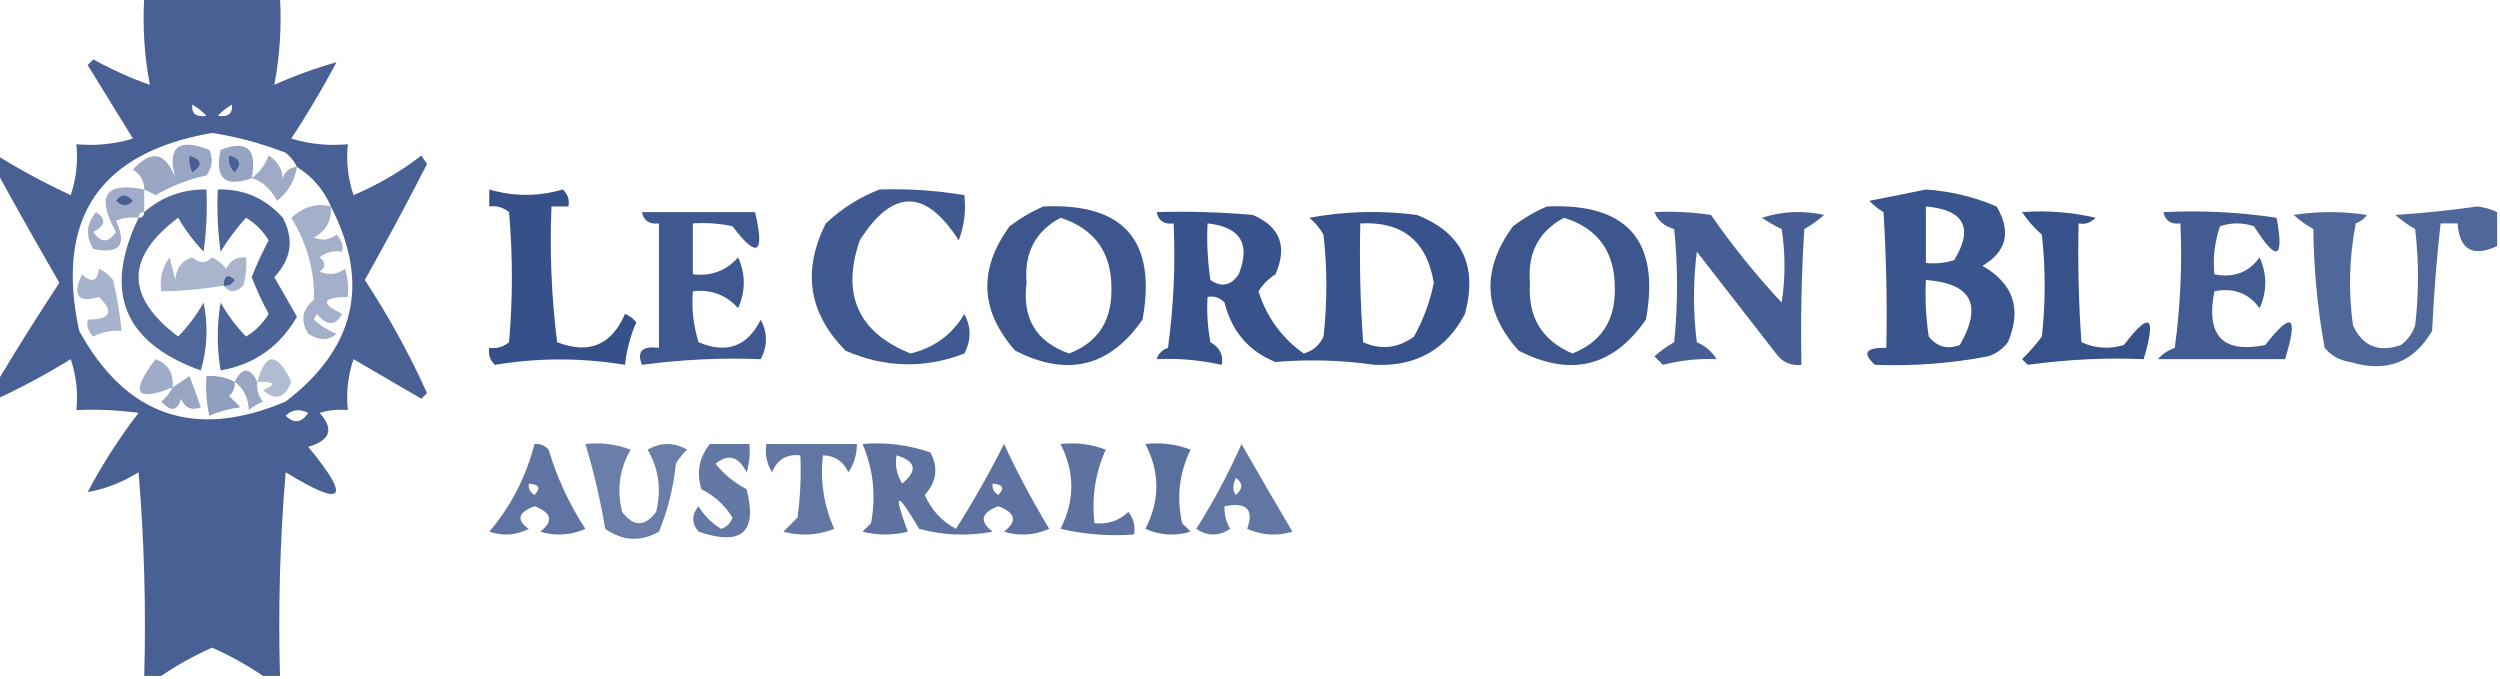 <svg xmlns="http://www.w3.org/2000/svg" xmlns:xlink="http://www.w3.org/1999/xlink" width="442px" height="120px" style="shape-rendering:geometricPrecision; text-rendering:geometricPrecision; image-rendering:optimizeQuality; fill-rule:evenodd; clip-rule:evenodd"><g><path style="opacity:0.716" fill="#00226b" d="M 25.5,-0.5 C 33.5,-0.5 41.5,-0.5 49.5,-0.5C 49.805,4.762 49.471,9.928 48.5,15C 52.029,13.408 55.695,12.074 59.5,11C 57.032,15.63 54.366,20.13 51.5,24.5C 54.768,25.487 58.102,25.82 61.5,25.5C 61.183,28.572 61.516,31.572 62.5,34.5C 66.796,32.685 70.796,30.352 74.5,27.5C 74.833,28 75.167,28.5 75.5,29C 71.953,35.929 68.287,42.762 64.5,49.5C 68.67,55.836 72.337,62.503 75.5,69.5C 75.167,69.833 74.833,70.167 74.5,70.5C 70.5,68.167 66.5,65.833 62.5,63.5C 61.516,66.428 61.183,69.428 61.5,72.5C 59.801,72.34 58.134,72.507 56.5,73C 59.094,75.848 58.427,77.848 54.5,79C 62.182,88.329 60.848,89.829 50.5,83.5C 49.501,95.481 49.168,107.482 49.5,119.5C 48.5,119.5 47.5,119.5 46.5,119.5C 43.724,117.608 40.724,115.941 37.5,114.5C 34.276,115.941 31.276,117.608 28.5,119.5C 27.5,119.5 26.5,119.5 25.5,119.5C 25.832,107.482 25.499,95.481 24.5,83.5C 21.612,85.29 18.612,86.457 15.5,87C 18.106,82.065 21.106,77.398 24.5,73C 20.848,72.501 17.182,72.335 13.5,72.5C 13.817,69.428 13.484,66.428 12.5,63.5C 8.272,66.113 3.939,68.446 -0.5,70.5C -0.5,69.5 -0.5,68.5 -0.5,67.5C 3.047,61.568 6.714,55.735 10.5,50C 6.731,43.493 3.065,36.993 -0.5,30.5C -0.5,29.5 -0.5,28.5 -0.5,27.5C 3.679,30.09 8.012,32.423 12.5,34.5C 13.484,31.572 13.817,28.572 13.5,25.5C 16.898,25.82 20.232,25.487 23.5,24.5C 20.833,20.167 18.167,15.833 15.5,11.5C 15.833,11.167 16.167,10.833 16.5,10.5C 19.867,12.358 23.2,13.858 26.5,15C 25.529,9.928 25.195,4.762 25.5,-0.5 Z M 36.5,20.5 C 34.645,20.728 33.812,20.061 34,18.5C 34.995,19.066 35.828,19.733 36.5,20.5 Z M 38.5,20.5 C 39.172,19.733 40.005,19.066 41,18.5C 41.188,20.061 40.355,20.728 38.5,20.5 Z M 52.5,29.5 C 55.243,31.239 57.243,33.573 58.5,36.5C 65.487,50.075 62.821,61.575 50.5,71C 34.476,77.77 22.309,73.604 14,58.5C 9.712,38.631 17.545,26.964 37.5,23.5C 41.958,24.198 46.291,25.365 50.5,27C 51.38,27.708 52.047,28.542 52.5,29.5 Z M 33.5,27.5 C 35.76,28.238 35.927,29.238 34,30.5C 33.517,29.552 33.35,28.552 33.5,27.5 Z M 40.5,27.5 C 42.465,27.948 42.798,28.948 41.5,30.5C 40.614,29.675 40.281,28.675 40.5,27.5 Z M 20.5,35.5 C 21.386,34.224 22.386,34.224 23.5,35.5C 22.575,36.562 21.575,36.562 20.5,35.5 Z M 39.5,50.5 C 39.639,48.663 40.306,48.33 41.5,49.5C 41.043,50.297 40.376,50.631 39.5,50.5 Z M 50.5,73.5 C 51.601,72.402 52.934,72.235 54.5,73C 53.318,74.768 51.985,74.935 50.5,73.5 Z"></path></g><g><path style="opacity:0.401" fill="#00226b" d="M 25.5,33.5 C 25.489,31.983 24.823,30.816 23.5,30C 26.775,26.381 29.275,26.881 31,31.5C 29.515,25.992 31.515,24.326 37,26.5C 37.72,28.112 37.554,29.612 36.5,31C 33.28,31.716 30.28,32.883 27.5,34.5C 26.817,34.137 26.15,33.804 25.5,33.5 Z M 33.5,27.5 C 33.35,28.552 33.517,29.552 34,30.5C 35.927,29.238 35.76,28.238 33.5,27.5 Z"></path></g><g><path style="opacity:0.412" fill="#00226b" d="M 44.5,31.5 C 39.769,33.204 37.935,31.537 39,26.5C 43.675,24.666 45.508,26.333 44.5,31.5 Z M 40.5,27.5 C 40.281,28.675 40.614,29.675 41.5,30.5C 42.798,28.948 42.465,27.948 40.5,27.5 Z"></path></g><g><path style="opacity:0.38" fill="#00226b" d="M 52.5,29.5 C 52.114,31.937 50.947,33.937 49,35.5C 47.795,33.317 46.295,31.984 44.5,31.5C 45.85,30.517 46.85,29.184 47.5,27.5C 48.971,28.381 49.804,29.714 50,31.5C 50.417,30.244 51.25,29.577 52.5,29.5 Z"></path></g><g><path style="opacity:0.374" fill="#00226b" d="M 25.5,33.5 C 25.5,34.833 25.5,36.167 25.5,37.5C 24.833,37.5 24.5,37.833 24.5,38.5C 23.127,38.343 21.793,38.51 20.5,39C 22.5,43.333 21.167,45 16.5,44C 15.092,41.708 15.259,39.541 17,37.5C 18.824,38.749 18.657,39.915 16.5,41C 17.833,43 19.167,43 20.5,41C 16.935,34.598 18.601,32.098 25.5,33.5 Z M 20.5,35.5 C 21.575,36.562 22.575,36.562 23.5,35.5C 22.386,34.224 21.386,34.224 20.5,35.5 Z"></path></g><g><path style="opacity:0.686" fill="#00226b" d="M 24.5,38.5 C 25.167,38.5 25.5,38.167 25.5,37.5C 28.634,34.769 32.301,33.435 36.5,33.5C 36.665,37.182 36.499,40.848 36,44.5C 34.257,42.679 32.757,40.679 31.5,38.5C 22.167,45.5 22.167,52.5 31.5,59.5C 33.232,57.717 34.732,55.717 36,53.5C 36.827,57.541 36.66,61.541 35.5,65.5C 21.865,60.599 18.198,51.599 24.5,38.5 Z"></path></g><g><path style="opacity:0.705" fill="#00226b" d="M 38.5,33.5 C 43.102,33.384 46.935,35.051 50,38.5C 52.017,42.291 51.517,45.791 48.5,49C 49.833,51.333 51.167,53.667 52.5,56C 49.485,61.259 44.985,64.426 39,65.5C 38.333,61.5 38.333,57.5 39,53.5C 40.268,55.717 41.768,57.717 43.5,59.5C 45.167,58.5 46.5,57.167 47.5,55.5C 46.363,53.393 45.363,51.227 44.5,49C 45.363,46.773 46.363,44.607 47.5,42.5C 46.5,40.833 45.167,39.5 43.5,38.5C 41.808,40.359 40.308,42.359 39,44.5C 38.501,40.848 38.335,37.182 38.5,33.5 Z"></path></g><g><path style="opacity:0.789" fill="#00226b" d="M 86.5,33.5 C 90.835,34.767 95.168,34.767 99.5,33.5C 100.386,34.325 100.719,35.325 100.5,36.5C 99.5,36.5 98.5,36.5 97.5,36.5C 97.169,44.528 97.502,52.528 98.5,60.5C 104.126,62.686 108.126,61.019 110.5,55.5C 111.308,55.808 111.975,56.308 112.5,57C 111.446,59.382 110.779,61.882 110.5,64.5C 102.82,63.236 95.153,63.236 87.5,64.5C 86.614,63.675 86.281,62.675 86.5,61.5C 87.822,61.67 88.989,61.337 90,60.5C 90.667,52.833 90.667,45.167 90,37.5C 88.989,36.663 87.822,36.33 86.5,36.5C 86.5,35.5 86.5,34.5 86.5,33.5 Z"></path></g><g><path style="opacity:0.749" fill="#00226b" d="M 155.5,33.5 C 160.547,33.337 165.547,33.671 170.5,34.5C 170.813,37.247 170.48,39.913 169.5,42.5C 163.653,33.323 157.82,33.323 152,42.5C 148.723,52.114 151.723,58.78 161,62.5C 165.189,61.467 168.356,59.134 170.5,55.5C 171.724,57.828 171.724,60.161 170.5,62.5C 163.449,65.209 156.449,65.042 149.5,62C 142.957,55.402 141.791,47.902 146,39.5C 148.843,36.837 152.009,34.837 155.5,33.5 Z"></path></g><g><path style="opacity:0.773" fill="#00226b" d="M 340.5,33.5 C 344.872,33.811 349.038,34.811 353,36.5C 355.623,40.969 354.79,44.469 350.5,47C 355.992,50.142 357.492,54.642 355,60.5C 354.097,61.701 352.931,62.535 351.5,63C 344.836,64.265 338.169,64.765 331.5,64.5C 329.172,62.426 329.839,61.426 333.5,61.5C 333.666,53.493 333.5,45.493 333,37.5C 332.075,36.953 331.242,36.287 330.5,35.5C 333.977,34.833 337.311,34.166 340.5,33.5 Z M 340.5,36.5 C 347.297,37.107 348.964,40.274 345.5,46C 343.866,46.493 342.199,46.66 340.5,46.5C 340.5,43.167 340.5,39.833 340.5,36.5 Z M 340.5,49.5 C 348.571,50.093 350.571,53.926 346.5,61C 344.299,61.825 342.466,61.325 341,59.5C 340.502,56.183 340.335,52.85 340.5,49.5 Z"></path></g><g><path style="opacity:0.358" fill="#00226b" d="M 58.5,36.5 C 58.677,38.981 57.677,40.814 55.5,42C 56.899,42.595 58.232,42.428 59.5,41.5C 60.386,42.325 60.719,43.325 60.5,44.5C 59.022,44.238 57.689,44.571 56.5,45.5C 57.641,46.425 57.641,47.259 56.5,48C 58.112,48.72 59.612,48.554 61,47.5C 61.493,49.134 61.66,50.801 61.5,52.5C 56.89,52.596 56.556,53.596 60.5,55.5C 59.318,57.645 57.818,57.645 56,55.5C 55.833,55.833 55.667,56.167 55.5,56.5C 56.665,57.584 57.998,58.417 59.5,59C 58.09,60.267 56.424,60.267 54.5,59C 53.065,56.733 53.398,54.733 55.5,53C 55.639,47.909 54.305,43.075 51.5,38.5C 53.681,36.522 56.014,35.855 58.5,36.5 Z"></path></g><g><path style="opacity:0.761" fill="#00226b" d="M 184.5,36.5 C 198.696,35.862 204.53,42.529 202,56.5C 196.199,64.874 188.699,66.707 179.5,62C 173.266,54.976 172.933,47.643 178.5,40C 180.432,38.541 182.432,37.375 184.5,36.5 Z M 187.5,38.5 C 193.679,40.495 196.679,44.828 196.5,51.5C 196.455,56.944 193.955,60.61 189,62.5C 183.183,60.431 180.683,56.264 181.5,50C 181.043,44.743 183.043,40.91 187.5,38.5 Z"></path></g><g><path style="opacity:0.761" fill="#00226b" d="M 273.5,36.5 C 287.718,35.883 293.552,42.55 291,56.5C 285.199,64.874 277.699,66.707 268.5,62C 262.208,55.007 261.874,47.674 267.5,40C 269.432,38.541 271.432,37.375 273.5,36.5 Z M 276.5,38.5 C 282.525,40.35 285.525,44.517 285.5,51C 285.601,56.654 283.101,60.487 278,62.5C 272.587,60.186 270.087,56.02 270.5,50C 270.043,44.743 272.043,40.91 276.5,38.5 Z"></path></g><g><path style="opacity:0.687" fill="#00226b" d="M 441.5,37.5 C 441.5,39.5 441.5,41.5 441.5,43.5C 437.18,45.509 434.847,44.176 434.5,39.5C 433.5,39.5 432.5,39.5 431.5,39.5C 430.793,45.8 430.293,52.133 430,58.5C 426.723,64.109 421.89,65.942 415.5,64C 413.671,63.727 412.171,62.893 411,61.5C 409.74,54.606 409.074,47.606 409,40.5C 407.745,39.789 406.579,38.956 405.5,38C 409.833,37.333 414.167,37.333 418.5,38C 417.975,38.692 417.308,39.192 416.5,39.5C 415.336,45.472 415.17,51.472 416,57.5C 417.691,61.213 420.525,62.379 424.5,61C 425.701,60.097 426.535,58.931 427,57.5C 427.667,51.833 427.667,46.167 427,40.5C 425.745,39.789 424.579,38.956 423.5,38C 428.357,37.693 433.19,37.193 438,36.5C 439.256,36.648 440.423,36.982 441.5,37.5 Z"></path></g><g><path style="opacity:0.751" fill="#00226b" d="M 113.5,37.5 C 120.167,37.5 126.833,37.5 133.5,37.5C 135.228,44.97 133.894,45.803 129.5,40C 127.19,39.503 124.857,39.337 122.5,39.5C 122.5,42.5 122.5,45.5 122.5,48.5C 125.746,48.865 128.412,47.865 130.5,45.5C 131.833,48.5 131.833,51.5 130.5,54.5C 128.412,52.135 125.746,51.135 122.5,51.5C 122.26,54.579 122.593,57.579 123.5,60.5C 128.476,62.607 132.142,61.273 134.5,56.5C 135.724,58.828 135.724,61.161 134.5,63.5C 127.623,63.226 120.623,63.559 113.5,64.5C 112.538,62.117 113.538,61.117 116.5,61.5C 116.5,54.167 116.5,46.833 116.5,39.5C 114.821,39.715 113.821,39.048 113.5,37.5 Z"></path></g><g><path style="opacity:0.78" fill="#00226b" d="M 204.5,37.5 C 210.176,37.334 215.843,37.501 221.5,38C 226.33,40.081 227.663,43.581 225.5,48.5C 224.263,49.281 223.263,50.281 222.5,51.5C 223.956,56.091 226.623,59.758 230.5,62.5C 232.134,62.032 233.3,61.032 234,59.5C 234.667,53.5 234.667,47.5 234,41.5C 233.355,40.354 232.522,39.354 231.5,38.5C 237.807,37.336 244.141,37.169 250.5,38C 258.479,41.127 261.313,46.961 259,55.5C 255.689,61.829 250.355,64.829 243,64.5C 237.176,63.667 231.343,63.5 225.5,64C 220.777,62.099 217.777,58.599 216.5,53.5C 215.675,52.614 214.675,52.281 213.5,52.5C 213.336,55.187 213.503,57.854 214,60.5C 215.678,61.466 216.345,62.799 216,64.5C 212.084,63.645 208.25,63.312 204.5,63.5C 204.833,62.5 205.5,61.833 206.5,61.5C 207.497,54.197 207.831,46.864 207.5,39.5C 205.821,39.715 204.821,39.048 204.5,37.5 Z M 213.5,39.5 C 219.314,40.127 221.147,43.127 219,48.5C 217.604,50.527 215.938,50.86 214,49.5C 213.502,46.183 213.335,42.85 213.5,39.5 Z M 240.5,39.5 C 247.944,39.108 252.277,42.608 253.5,50C 252.832,53.321 251.665,56.487 250,59.5C 247.163,61.585 244.163,61.919 241,60.5C 240.5,53.508 240.334,46.508 240.5,39.5 Z"></path></g><g><path style="opacity:0.726" fill="#00226b" d="M 292.5,37.5 C 295.85,37.335 299.183,37.502 302.5,38C 306.287,43.456 310.454,48.623 315,53.5C 315.667,49.167 315.667,44.833 315,40.5C 313.795,39.929 312.628,39.262 311.5,38.5C 315.122,37.341 318.789,37.175 322.5,38C 321.421,38.956 320.255,39.789 319,40.5C 318.5,48.493 318.334,56.493 318.5,64.5C 316.61,64.704 315.11,64.037 314,62.5C 309.333,56.5 304.667,50.5 300,44.5C 299.333,49.833 299.333,55.167 300,60.5C 301.487,61.155 302.653,62.155 303.5,63.5C 300.412,63.352 297.245,63.685 294,64.5C 293.5,64 293,63.5 292.5,63C 293.579,62.044 294.745,61.211 296,60.5C 296.667,53.833 296.667,47.167 296,40.5C 294.271,40.026 293.105,39.026 292.5,37.5 Z"></path></g><g><path style="opacity:0.784" fill="#00226b" d="M 357.5,37.5 C 361.884,37.174 366.217,37.508 370.5,38.5C 369.675,39.386 368.675,39.719 367.5,39.5C 367.334,46.508 367.5,53.508 368,60.5C 370.401,61.602 372.901,61.769 375.5,61C 380.113,54.968 381.28,55.802 379,63.5C 372.319,63.212 365.486,63.546 358.5,64.5C 358.167,64.167 357.833,63.833 357.5,63.5C 358.766,62.276 359.933,60.943 361,59.5C 361.667,53.5 361.667,47.5 361,41.5C 359.612,40.264 358.446,38.931 357.5,37.5 Z"></path></g><g><path style="opacity:0.741" fill="#00226b" d="M 382.5,37.5 C 389.2,37.17 395.866,37.503 402.5,38.5C 403.87,45.893 402.537,46.393 398.5,40C 396.5,39.333 394.5,39.333 392.5,40C 391.556,42.719 391.223,45.553 391.5,48.5C 394.908,49.172 397.575,48.172 399.5,45.5C 400.833,48.5 400.833,51.5 399.5,54.5C 397.575,51.828 394.908,50.828 391.5,51.5C 389.963,59.348 392.963,62.515 400.5,61C 405.217,54.939 406.384,55.772 404,63.5C 396.47,63.515 388.97,63.515 381.5,63.5C 382.328,62.585 383.328,61.919 384.5,61.5C 385.497,54.197 385.831,46.864 385.5,39.5C 383.821,39.715 382.821,39.048 382.5,37.5 Z"></path></g><g><path style="opacity:0.335" fill="#00226b" d="M 39.5,50.5 C 35.765,51.131 32.099,51.464 28.5,51.5C 28.181,49.249 28.681,47.249 30,45.5C 30.333,46.833 30.667,48.167 31,49.5C 31.118,47.427 32.118,46.093 34,45.5C 35.235,46.615 36.402,46.615 37.5,45.5C 38.478,45.977 39.311,46.643 40,47.5C 40.71,46.027 41.876,45.36 43.5,45.5C 43.66,47.199 43.493,48.866 43,50.5C 41.708,51.791 40.542,51.791 39.5,50.5 Z M 39.5,50.5 C 40.376,50.631 41.043,50.297 41.5,49.5C 40.306,48.33 39.639,48.663 39.5,50.5 Z"></path></g><g><path style="opacity:0.345" fill="#00226b" d="M 17.5,47.5 C 18.458,47.953 19.292,48.62 20,49.5C 20.696,52.478 21.196,55.478 21.5,58.5C 19.738,58.357 18.071,58.691 16.5,59.5C 15.614,58.675 15.281,57.675 15.5,56.5C 19.541,56.498 20.208,55.165 17.5,52.5C 13.741,53.612 12.741,52.279 14.5,48.5C 16.225,50.092 17.225,49.758 17.5,47.5 Z"></path></g><g><path style="opacity:0.376" fill="#00226b" d="M 30.5,68.5 C 23.959,71.116 22.959,69.449 27.5,63.5C 29.773,64.375 30.773,66.042 30.5,68.5 Z"></path></g><g><path style="opacity:0.308" fill="#00226b" d="M 45.5,67.5 C 46.991,62.194 48.991,62.194 51.5,67.5C 50.351,70.429 48.685,70.929 46.5,69C 48.932,67.912 48.598,67.412 45.5,67.5 Z"></path></g><g><path style="opacity:0.398" fill="#00226b" d="M 45.5,67.5 C 45.33,68.822 45.663,69.989 46.5,71C 45.584,71.374 44.75,71.874 44,72.5C 43.901,70.347 43.067,68.681 41.5,67.5C 42.833,64.833 44.167,64.833 45.5,67.5 Z"></path></g><g><path style="opacity:0.404" fill="#00226b" d="M 30.5,68.5 C 31.482,67.859 32.482,67.192 33.5,66.5C 34.23,68.341 34.897,70.175 35.5,72C 33.892,72.658 32.725,72.158 32,70.5C 31.396,72.686 30.23,72.852 28.5,71C 29.381,70.292 30.047,69.458 30.5,68.5 Z"></path></g><g><path style="opacity:0.438" fill="#00226b" d="M 41.5,67.5 C 41.586,68.496 41.252,69.329 40.5,70C 41.167,70.667 41.833,71.333 42.5,72C 40.567,72.251 38.734,72.751 37,73.5C 36.503,71.19 36.337,68.857 36.5,66.5C 38.291,66.366 39.958,66.699 41.5,67.5 Z"></path></g><g><path style="opacity:0.626" fill="#00226b" d="M 94.5,78.5 C 95.496,78.414 96.329,78.748 97,79.5C 98.505,84.533 100.671,89.2 103.5,93.5C 100.894,94.652 98.227,94.818 95.5,94C 97.9,92.156 97.567,90.656 94.5,89.5C 91.563,90.617 91.23,91.951 93.5,93.5C 91.235,94.647 88.902,94.814 86.5,94C 90.324,89.521 92.991,84.354 94.5,78.5 Z M 93.5,85.5 C 95.337,85.639 95.67,86.306 94.5,87.5C 93.703,87.043 93.369,86.376 93.5,85.5 Z"></path></g><g><path style="opacity:0.582" fill="#00226b" d="M 103.5,78.5 C 106.247,78.187 108.914,78.52 111.5,79.5C 109.521,82.91 109.021,86.577 110,90.5C 112,93.167 114,93.167 116,90.5C 116.979,86.577 116.479,82.91 114.5,79.5C 116.833,78.167 119.167,78.167 121.5,79.5C 120.689,80.216 120.022,81.05 119.5,82C 119.065,86.189 118.065,90.189 116.5,94C 113.286,95.831 110.119,95.664 107,93.5C 106.147,88.382 104.981,83.382 103.5,78.5 Z"></path></g><g><path style="opacity:0.608" fill="#00226b" d="M 125.5,78.5 C 127.833,78.5 130.167,78.5 132.5,78.5C 132.66,80.199 132.494,81.866 132,83.5C 130.56,80.665 128.727,80.165 126.5,82C 128.043,83.878 129.876,85.378 132,86.5C 133.967,94.101 131.133,96.601 123.5,94C 122.253,92.506 122.253,91.006 123.5,89.5C 124.5,91.167 125.833,92.5 127.5,93.5C 128.5,93.167 129.167,92.5 129.5,91.5C 128.141,89.308 126.308,87.641 124,86.5C 123.109,83.502 123.609,80.836 125.5,78.5 Z"></path></g><g><path style="opacity:0.618" fill="#00226b" d="M 135.5,78.5 C 140.833,78.5 146.167,78.5 151.5,78.5C 151.509,80.308 151.009,81.975 150,83.5C 149.092,81.561 147.592,80.561 145.5,80.5C 144.987,85.085 145.654,89.418 147.5,93.5C 144.554,94.655 141.554,94.821 138.5,94C 139.333,93.167 140.167,92.333 141,91.5C 141.499,87.848 141.665,84.182 141.5,80.5C 139.088,80.244 137.421,81.244 136.5,83.5C 135.548,81.955 135.215,80.288 135.5,78.5 Z"></path></g><g><path style="opacity:0.635" fill="#00226b" d="M 152.5,78.5 C 156.637,78.146 160.637,78.646 164.5,80C 165.926,82.711 165.592,85.211 163.5,87.5C 164.653,90.152 166.487,92.152 169,93.5C 172.122,88.598 174.956,83.598 177.5,78.5C 179.881,83.593 182.548,88.593 185.5,93.5C 182.894,94.652 180.227,94.818 177.5,94C 179.9,92.156 179.567,90.656 176.5,89.5C 173.433,90.656 173.1,92.156 175.5,94C 171.129,94.828 166.795,94.661 162.5,93.5C 158.512,86.699 157.846,86.865 160.5,94C 157.833,94.667 155.167,94.667 152.5,94C 153,93.5 153.5,93 154,92.5C 154.903,87.609 154.403,82.942 152.5,78.5 Z M 158.5,80.5 C 161.956,81.536 162.29,83.203 159.5,85.5C 158.548,83.955 158.215,82.288 158.5,80.5 Z M 175.5,85.5 C 177.337,85.639 177.67,86.306 176.5,87.5C 175.702,87.043 175.369,86.376 175.5,85.5 Z"></path></g><g><path style="opacity:0.636" fill="#00226b" d="M 187.5,78.5 C 190.247,78.187 192.914,78.52 195.5,79.5C 193.654,83.582 192.987,87.915 193.5,92.5C 195.827,92.753 197.827,92.086 199.5,90.5C 200.429,91.689 200.762,93.022 200.5,94.5C 196.116,94.826 191.783,94.492 187.5,93.5C 190.043,88.485 190.043,83.485 187.5,78.5 Z"></path></g><g><path style="opacity:0.651" fill="#00226b" d="M 202.5,78.5 C 205.247,78.187 207.914,78.52 210.5,79.5C 208.488,83.592 207.988,87.925 209,92.5C 209.5,93 210,93.5 210.5,94C 207.773,94.818 205.106,94.652 202.5,93.5C 205.1,88.502 205.1,83.502 202.5,78.5 Z"></path></g><g><path style="opacity:0.615" fill="#00226b" d="M 219.5,78.5 C 222.388,83.578 225.388,88.745 228.5,94C 225.773,94.818 223.106,94.652 220.5,93.5C 221.742,90.07 220.409,88.737 216.5,89.5C 216.421,90.93 216.754,92.264 217.5,93.5C 215.5,94.833 213.5,94.833 211.5,93.5C 214.547,88.685 217.213,83.685 219.5,78.5 Z M 218.5,84.5 C 219.776,85.386 219.776,86.386 218.5,87.5C 217.913,86.767 217.913,85.767 218.5,84.5 Z"></path></g></svg>